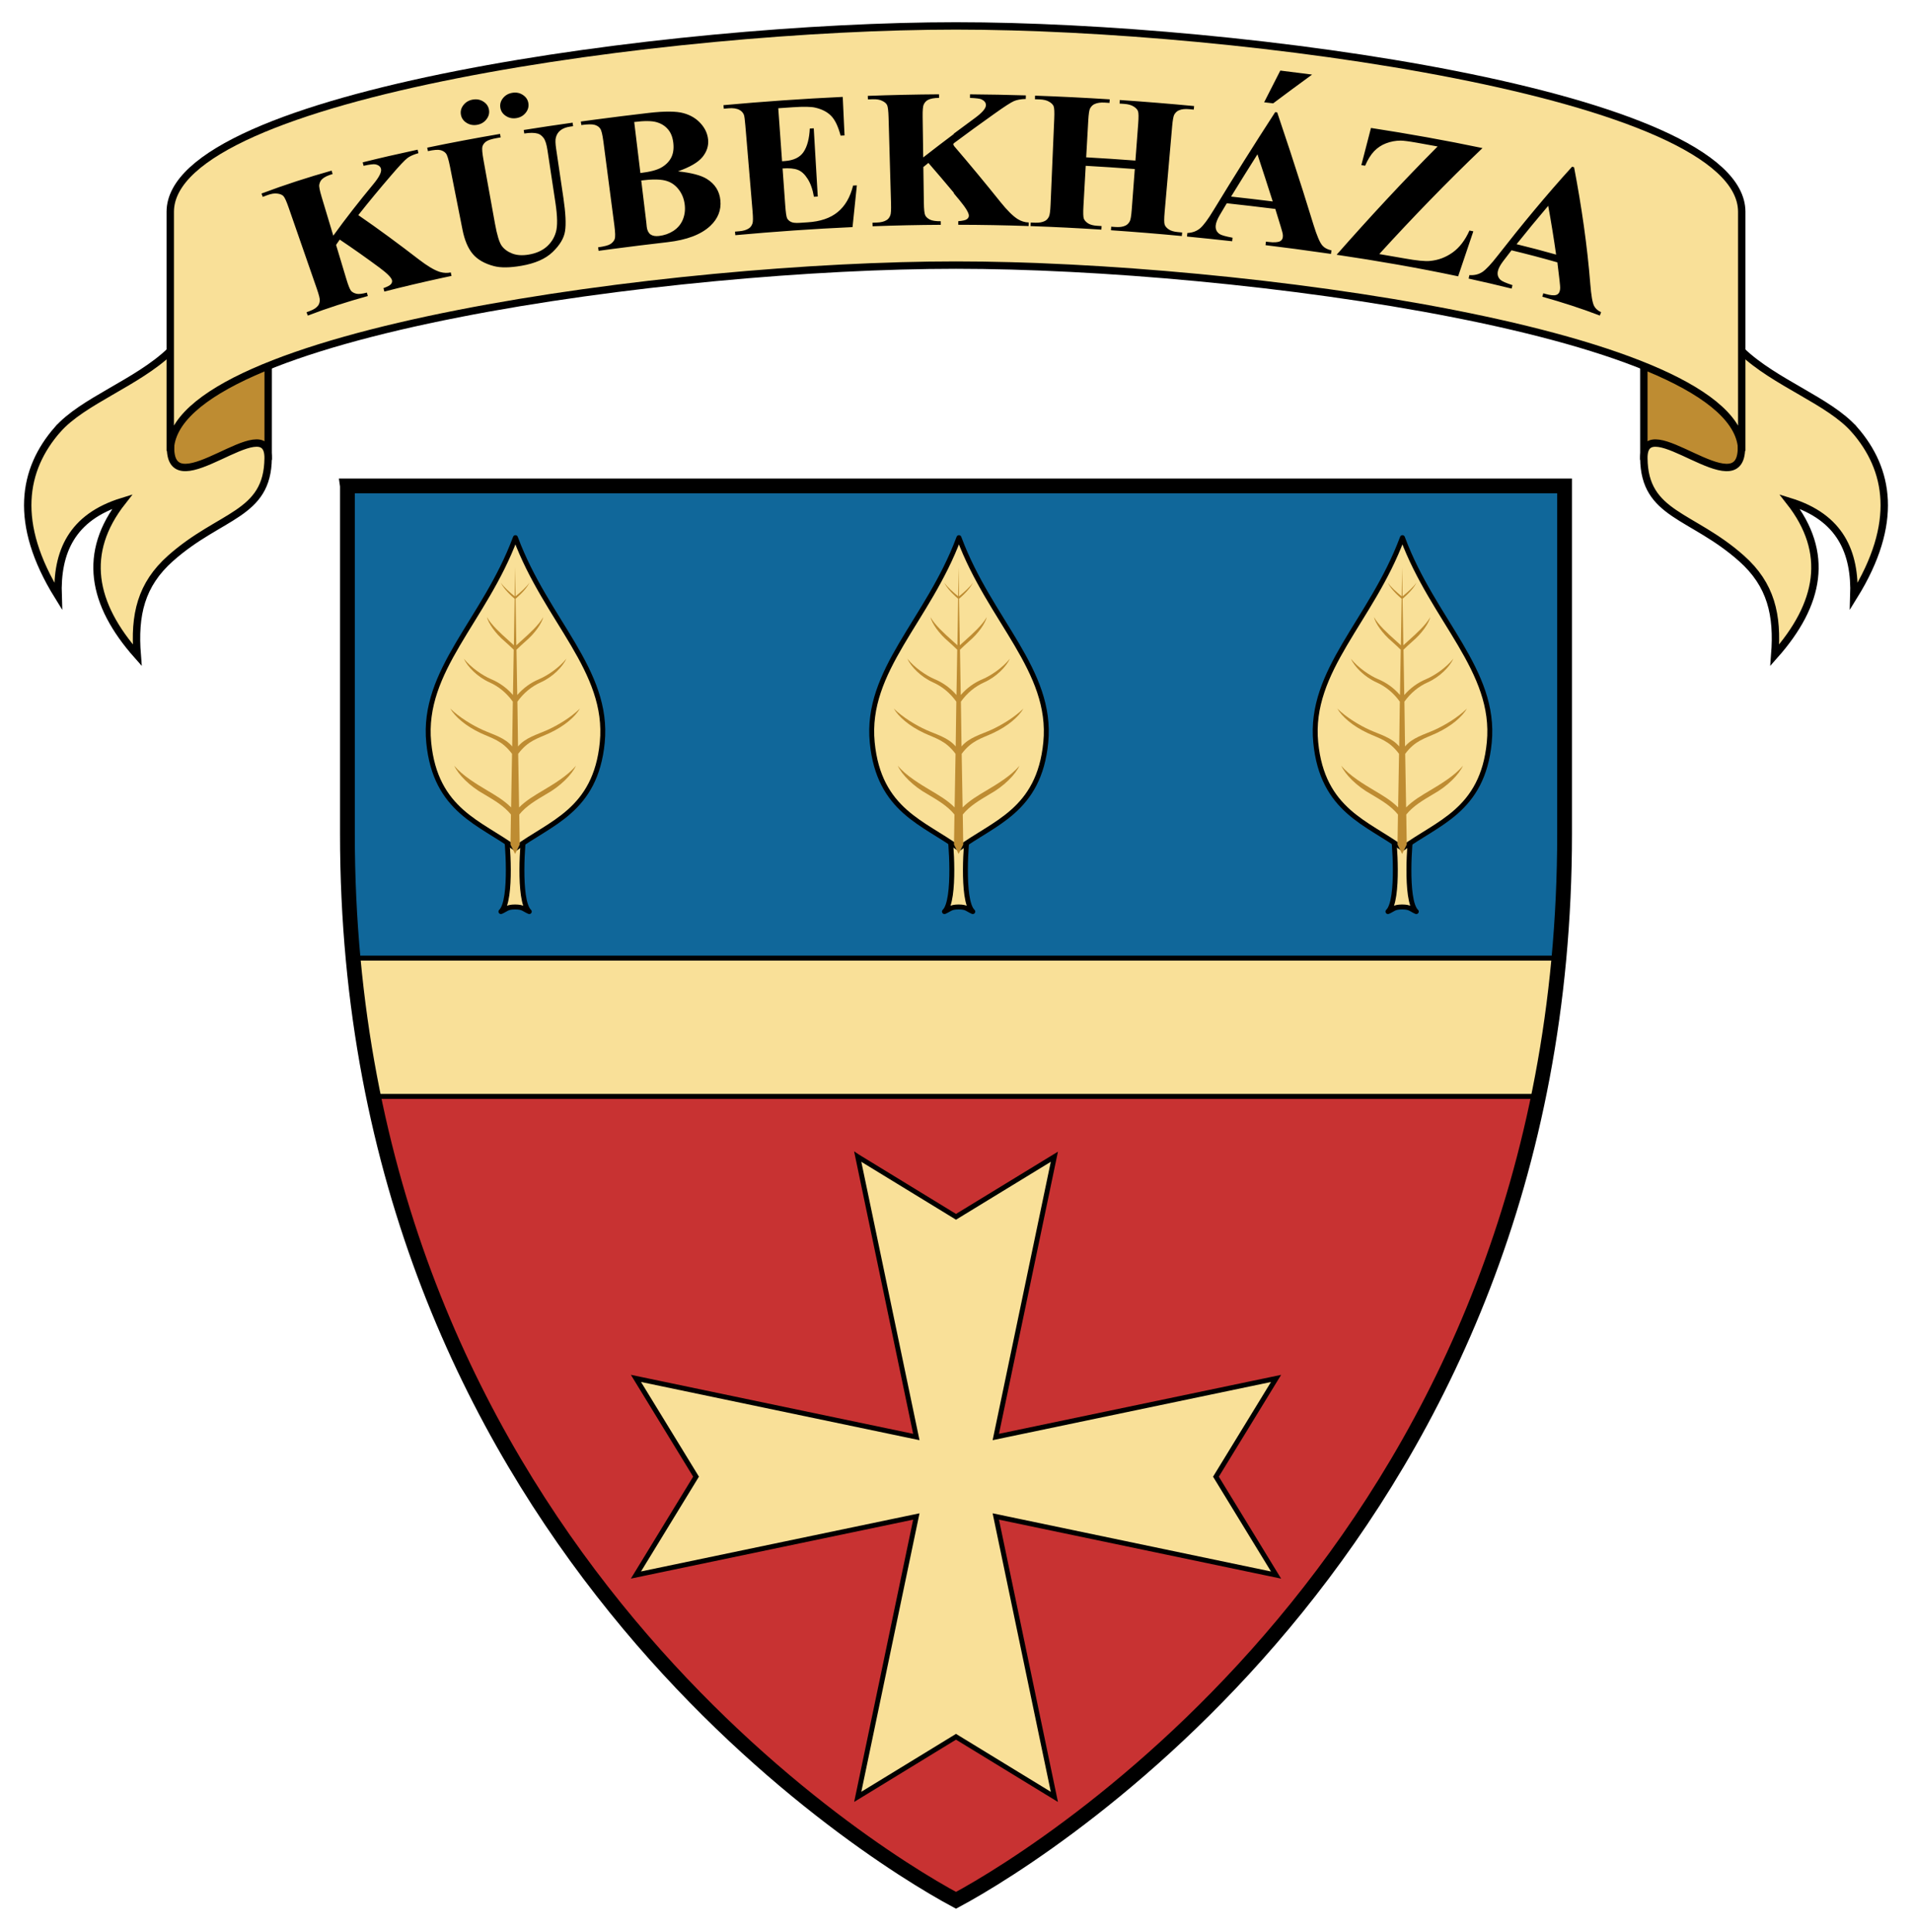 <svg xmlns:rdf="http://www.w3.org/1999/02/22-rdf-syntax-ns#" xmlns="http://www.w3.org/2000/svg" height="392" width="388" version="1.1" xmlns:cc="http://creativecommons.org/ns#" xmlns:dc="http://purl.org/dc/elements/1.1/">
 <defs>
  <style type="text/css"/>
 </defs>
 <path fill="#c83232" d="m70.5 98.61v70.556c0 140.89 103.89 205.92 123.5 216.44 19.61-10.52 123.5-75.55 123.5-216.44v-70.56h-247z"/>
 <path fill="#10679a" d="m70.5 98.61v70.562c0 9.077 0.438 17.828 1.25 26.281h244.5c0.812-8.453 1.25-17.204 1.25-26.281v-70.562h-247z"/>
 <path fill="#f9e098" stroke="#000000" d="m71.625 194.42c0.899 9.764 2.318 19.111 4.156 28.062h236.44c1.838-8.952 3.257-18.299 4.156-28.062h-244.75z"/>
 <path d="m70.5 98.61v70.556c0 140.89 103.89 205.92 123.5 216.44 19.61-10.52 123.5-75.55 123.5-216.44v-70.56h-247z" stroke="#000000" stroke-width="3" fill="none"/>
 <path fill="#f9e098" stroke="#000000" d="m174.06 234.72 11.89 56.87-56.899-11.89 12.198 19.94-12.198 19.96 56.899-11.88-11.89 56.89 19.94-12.19 19.962 12.198-11.883-56.896 56.869 11.883-12.198-19.962 12.198-19.936-56.869 11.883 11.883-56.869-19.96 12.19-19.94-12.19z"/>
 <path stroke-linejoin="round" d="m194.53 169.38-1.812 0.094c0.18 0.176 1.329 13.24-1.062 15.5 1.135-0.482 1.187-0.926 2.875-0.938 1.688 0.011 1.74 0.455 2.875 0.938-2.391-2.26-1.243-15.324-1.062-15.5l-1.812-0.094z" stroke="#000000" stroke-linecap="round" fill="#f9e098"/>
 <path stroke-linejoin="round" d="m194.53 109.25c-6.22 16.665-18.95 26.792-17.53 41.406 1.352 13.914 10.593 16.315 17.531 21.469h0.125c6.938-5.155 16.211-7.553 17.562-21.469 1.42-14.614-11.34-24.741-17.562-41.406l-0.062-0.156z" stroke="#000000" stroke-linecap="round" fill="#f9e098"/>
 <path fill="#be8c32" d="m194.53 115.06-0.094 5.938c-1.038-0.865-2.247-1.904-2.812-2.781 0.385 0.864 1.306 2.001 2.812 3.281l-0.156 9.438c-0.427-0.403-0.874-0.795-1.312-1.188-1.29-1.16-3.239-2.909-4.156-4.531 0.3 1.259 1.676 3.296 3.656 4.969 0.622 0.558 1.228 1.1 1.781 1.656l-0.156 9.188c-1.296-1.491-2.779-2.52-4.438-3.219-1.69-0.712-4.085-2.341-5.531-4.156 0.738 1.64 2.755 3.708 5.219 4.812 1.881 0.843 3.459 2.159 4.719 3.906l-0.125 9.094c-1.519-1.803-3.885-2.408-5.969-3.344-2.087-0.941-4.736-2.529-6.594-4.344 0.949 1.64 3.118 3.552 6.156 4.969 2.373 1.107 4.36 1.51 6.375 4.219l-0.188 10.875c-1.44-1.451-3.194-2.461-4.938-3.5-1.965-1.175-4.957-2.952-6.594-4.969 0.753 1.739 3.11 4.169 6.094 5.812 2.064 1.23 3.996 2.355 5.406 4.094l-0.094 6.094 0.938 1.906 0.938-1.906-0.094-6.094c1.41-1.739 3.343-2.864 5.406-4.094 2.984-1.643 5.34-4.074 6.094-5.812-1.637 2.017-4.629 3.794-6.594 4.969-1.743 1.039-3.497 2.049-4.938 3.5l-0.188-10.875c2.015-2.708 4.002-3.112 6.375-4.219 3.038-1.417 5.208-3.329 6.156-4.969-1.858 1.815-4.506 3.403-6.594 4.344-2.084 0.936-4.45 1.54-5.969 3.344l-0.125-9.094c1.259-1.748 2.837-3.063 4.719-3.906 2.463-1.104 4.481-3.172 5.219-4.812-1.446 1.815-3.841 3.444-5.531 4.156-1.659 0.699-3.141 1.728-4.438 3.219l-0.156-9.188c0.554-0.556 1.159-1.098 1.781-1.656 1.981-1.672 3.356-3.709 3.656-4.969-0.918 1.623-2.866 3.371-4.156 4.531-0.438 0.393-0.886 0.784-1.312 1.188l-0.156-9.438c1.507-1.28 2.427-2.417 2.812-3.281-0.566 0.877-1.775 1.917-2.812 2.781z"/>
 <path stroke-linejoin="round" d="m104.53 169.38-1.812 0.094c0.18 0.176 1.329 13.24-1.062 15.5 1.135-0.482 1.187-0.926 2.875-0.938 1.688 0.011 1.74 0.455 2.875 0.938-2.391-2.26-1.243-15.324-1.062-15.5l-1.812-0.094z" stroke="#000000" stroke-linecap="round" fill="#f9e098"/>
 <path stroke-linejoin="round" d="m104.53 109.25c-6.222 16.665-18.951 26.792-17.531 41.406 1.352 13.914 10.593 16.315 17.531 21.469h0.125c6.938-5.155 16.211-7.553 17.562-21.469 1.42-14.614-11.34-24.741-17.562-41.406l-0.062-0.156z" stroke="#000000" stroke-linecap="round" fill="#f9e098"/>
 <path fill="#be8c32" d="m104.53 115.06-0.094 5.938c-1.038-0.865-2.247-1.904-2.812-2.781 0.385 0.864 1.306 2.001 2.812 3.281l-0.156 9.438c-0.427-0.403-0.874-0.795-1.312-1.188-1.29-1.16-3.239-2.909-4.156-4.531 0.3 1.259 1.676 3.296 3.656 4.969 0.622 0.558 1.228 1.1 1.781 1.656l-0.156 9.188c-1.296-1.491-2.779-2.52-4.438-3.219-1.69-0.712-4.085-2.341-5.531-4.156 0.738 1.64 2.755 3.708 5.219 4.812 1.881 0.843 3.459 2.159 4.719 3.906l-0.125 9.094c-1.519-1.803-3.885-2.408-5.969-3.344-2.087-0.941-4.736-2.529-6.594-4.344 0.949 1.64 3.118 3.552 6.156 4.969 2.373 1.107 4.36 1.51 6.375 4.219l-0.188 10.875c-1.44-1.451-3.194-2.461-4.938-3.5-1.965-1.175-4.957-2.952-6.594-4.969 0.753 1.739 3.11 4.169 6.094 5.812 2.064 1.23 3.996 2.355 5.406 4.094l-0.094 6.094 0.938 1.906 0.938-1.906-0.094-6.094c1.41-1.739 3.343-2.864 5.406-4.094 2.984-1.643 5.34-4.074 6.094-5.812-1.637 2.017-4.629 3.794-6.594 4.969-1.743 1.039-3.497 2.049-4.938 3.5l-0.188-10.875c2.015-2.708 4.002-3.112 6.375-4.219 3.038-1.417 5.208-3.329 6.156-4.969-1.858 1.815-4.506 3.403-6.594 4.344-2.084 0.936-4.45 1.54-5.969 3.344l-0.124-9.093c1.259-1.748 2.837-3.063 4.719-3.906 2.463-1.104 4.481-3.172 5.219-4.812-1.446 1.815-3.841 3.444-5.531 4.156-1.659 0.699-3.141 1.728-4.438 3.219l-0.156-9.188c0.554-0.556 1.159-1.098 1.781-1.656 1.981-1.672 3.356-3.709 3.656-4.969-0.918 1.623-2.866 3.371-4.156 4.531-0.438 0.393-0.886 0.784-1.312 1.188l-0.156-9.438c1.507-1.28 2.427-2.417 2.812-3.281-0.566 0.877-1.775 1.917-2.812 2.781l-0.094-5.938z"/>
 <path stroke-linejoin="round" d="m284.53 169.38-1.812 0.094c0.18 0.176 1.329 13.24-1.062 15.5 1.135-0.482 1.187-0.926 2.875-0.938 1.688 0.011 1.74 0.455 2.875 0.938-2.391-2.26-1.243-15.324-1.062-15.5l-1.812-0.094z" stroke="#000000" stroke-linecap="round" fill="#f9e098"/>
 <path stroke-linejoin="round" d="m284.53 109.25c-6.22 16.665-18.95 26.792-17.53 41.406 1.352 13.914 10.593 16.315 17.531 21.469h0.125c6.938-5.155 16.211-7.553 17.562-21.469 1.42-14.614-11.34-24.741-17.562-41.406l-0.062-0.156z" stroke="#000000" stroke-linecap="round" fill="#f9e098"/>
 <path fill="#be8c32" d="m284.53 115.06-0.094 5.938c-1.038-0.865-2.247-1.904-2.812-2.781 0.385 0.864 1.306 2.001 2.812 3.281l-0.156 9.438c-0.427-0.403-0.874-0.795-1.312-1.188-1.29-1.16-3.239-2.909-4.156-4.531 0.3 1.259 1.676 3.296 3.656 4.969 0.622 0.558 1.228 1.1 1.781 1.656l-0.156 9.188c-1.296-1.491-2.779-2.52-4.438-3.219-1.69-0.712-4.085-2.341-5.531-4.156 0.738 1.64 2.755 3.708 5.219 4.812 1.881 0.843 3.459 2.159 4.719 3.906l-0.125 9.094c-1.519-1.803-3.885-2.408-5.969-3.344-2.087-0.941-4.736-2.529-6.594-4.344 0.949 1.64 3.118 3.552 6.156 4.969 2.373 1.107 4.36 1.51 6.375 4.219l-0.188 10.875c-1.44-1.451-3.194-2.461-4.938-3.5-1.965-1.175-4.957-2.952-6.594-4.969 0.753 1.739 3.11 4.169 6.094 5.812 2.064 1.23 3.996 2.355 5.406 4.094l-0.094 6.094 0.938 1.906 0.938-1.906-0.094-6.094c1.41-1.739 3.343-2.864 5.406-4.094 2.984-1.643 5.34-4.074 6.094-5.812-1.637 2.017-4.629 3.794-6.594 4.969-1.743 1.039-3.497 2.049-4.938 3.5l-0.188-10.875c2.015-2.708 4.002-3.112 6.375-4.219 3.038-1.417 5.208-3.329 6.156-4.969-1.858 1.815-4.506 3.403-6.594 4.344-2.084 0.936-4.45 1.54-5.969 3.344l-0.125-9.094c1.259-1.748 2.837-3.063 4.719-3.906 2.463-1.104 4.481-3.172 5.219-4.812-1.446 1.815-3.841 3.444-5.531 4.156-1.659 0.699-3.141 1.728-4.438 3.219l-0.156-9.188c0.554-0.556 1.159-1.098 1.781-1.656 1.981-1.672 3.356-3.709 3.656-4.969-0.918 1.623-2.866 3.371-4.156 4.531-0.438 0.393-0.886 0.784-1.312 1.188l-0.156-9.438c1.507-1.28 2.427-2.417 2.812-3.281-0.566 0.877-1.775 1.917-2.812 2.781z"/>
 <path d="m54.421 63.939-26.087 19.89 2.044 15.733 16.194 0.592 7.844-7.188 0.005-29.027zm279.16 0 0.006 29.027 7.843 7.188 16.196-0.592 2.042-15.733-26.087-19.89z" stroke="#000000" stroke-width="1.5" fill="#be8c32"/>
 <path d="m54.26 56.539c-1.929-0.048-5.701 0.751-12.528 2.618l-7.182 12.087c-6.732 6.456-17.807 10.125-22.894 15.963l-0.004-0.004c-6.972 8-9.085 18.878 0.143 33.764-0.318-8.907 2.719-16.011 13.031-19.199-8.162 10.392-6.183 20.789 3.023 31.18-0.652-8.182 0.75-14.315 6.759-19.654 10.11-8.981 19.703-8.722 19.806-20.328 0.093-10.418-19.806 10.088-19.808-2.126-0.003-16.295 4.095-12.513 13.36-18.445 7.251 4.455 3.913-9.491 5.208-2.622-1.093-7.467 6.013-13.115 1.084-13.236zm279.48 0c-4.929 0.121 2.177 5.769 1.084 13.236 1.295-6.869-2.045 7.077 5.206 2.622 9.265 5.931 13.365 2.15 13.362 18.445-0.003 12.214-19.901-8.293-19.808 2.126 0.103 11.606 9.694 11.347 19.804 20.328 6.009 5.338 7.411 11.472 6.759 19.654 9.206-10.392 11.184-20.789 3.023-31.18 10.313 3.187 13.351 10.292 13.033 19.199 9.228-14.886 7.113-25.764 0.142-33.764l-0.004 0.004c-5.088-5.837-16.16-9.506-22.894-15.964l-7.182-12.087c-6.827-1.867-10.597-2.666-12.526-2.618z" stroke="#000000" stroke-width="1.5" fill="#f9e098"/>
 <path d="m34.551 42.964v48.533c0.612-12.174 25.464-20.174 58.537-27.889 33.072-7.714 68.852-13.652 100.91-13.99l-0.001-44.358c-34.926 0-159.39 13.792-159.45 37.706zm-0.01 48.529c-0.013 0.245-0.013 0.494 0 0.758z" stroke-width="0.8" fill="#c83232"/>
 <path d="m194 5.259c-57.656 0-159.39 13.792-159.45 37.706v48.533c0.059-23.914 102.26-37.706 159.45-37.706 57.192 0 159.39 13.792 159.45 37.706v-48.533c-0.05-23.915-101.79-37.706-159.45-37.706z" stroke="#000000" stroke-width="1.5" fill="#f9e098"/>
 <path stroke-width="1px" fill="#000000" d="m259.81 14.32c-1.101 2.143-2.193 4.288-3.278 6.436 0.609 0.071 1.218 0.144 1.827 0.217 2.612-1.962 5.246-3.908 7.899-5.839-2.146-0.281-4.295-0.553-6.447-0.814zm-163.89 5.892c-0.789 0.142-1.418 0.516-1.884 1.119-0.466 0.603-0.631 1.257-0.5 1.961 0.132 0.704 0.523 1.253 1.169 1.65 0.646 0.397 1.358 0.524 2.137 0.383 0.779-0.141 1.401-0.509 1.867-1.106 0.466-0.597 0.639-1.248 0.517-1.954-0.123-0.706-0.505-1.26-1.152-1.662-0.632-0.404-1.351-0.535-2.154-0.39zm8.044-1.378c-0.788 0.128-1.421 0.49-1.896 1.084-0.475 0.594-0.651 1.245-0.532 1.951 0.119 0.706 0.498 1.263 1.136 1.671 0.637 0.409 1.345 0.549 2.124 0.423 0.78-0.127 1.406-0.483 1.88-1.073 0.474-0.589 0.658-1.237 0.547-1.945-0.111-0.708-0.483-1.269-1.12-1.683-0.623-0.416-1.337-0.559-2.139-0.429zm154.81 3.919c-4.27 6.58-8.437 13.2-12.488 19.861-1.154 1.909-2.077 3.156-2.781 3.74-0.703 0.571-1.555 0.878-2.558 0.926l-0.069 0.719c3.054 0.295 6.109 0.614 9.163 0.956l0.081-0.718c-1.427-0.265-2.311-0.516-2.656-0.763-0.587-0.417-0.842-0.994-0.764-1.732 0.059-0.557 0.324-1.243 0.798-2.057 0.481-0.813 0.963-1.626 1.447-2.438 3.285 0.358 6.568 0.741 9.85 1.15 0.357 1.153 0.712 2.307 1.064 3.461 0.273 0.9 0.415 1.412 0.428 1.531 0.05 0.256 0.06 0.5 0.031 0.732-0.05 0.387-0.237 0.665-0.562 0.834-0.471 0.229-1.241 0.276-2.312 0.143-0.183-0.023-0.366-0.045-0.549-0.068l-0.088 0.717c2.002 0.246 4.004 0.501 6.006 0.764 2.432 0.323 4.858 0.66 7.275 1.012l0.104-0.715c-0.823-0.186-1.436-0.51-1.837-0.975-0.532-0.615-1.125-2.006-1.796-4.176-0.714-2.332-1.44-4.663-2.179-6.992-1.681-5.293-3.414-10.582-5.204-15.865-0.134-0.016-0.268-0.033-0.402-0.049zm60.249 11.075c-5.307 5.838-10.276 11.87-15.058 17.994-1.365 1.757-2.413 2.885-3.171 3.383-0.754 0.484-1.622 0.69-2.61 0.619l-0.154 0.706c2.954 0.651 5.864 1.321 8.719 2.032l0.175-0.702c-1.323-0.437-2.138-0.789-2.439-1.076-0.51-0.483-0.683-1.085-0.513-1.809 0.128-0.545 0.472-1.194 1.036-1.944 0.57-0.748 1.144-1.496 1.72-2.241 3.146 0.76 6.253 1.568 9.308 2.45 0.153 1.189 0.296 2.378 0.429 3.565 0.102 0.924 0.144 1.453 0.135 1.569 0.002 0.259-0.031 0.5-0.099 0.725-0.113 0.374-0.335 0.619-0.663 0.739-0.473 0.158-1.189 0.094-2.161-0.183-0.166-0.047-0.332-0.094-0.499-0.141l-0.197 0.695c4.029 1.135 7.929 2.388 11.669 3.824l0.256-0.676c-0.688-0.334-1.163-0.758-1.422-1.283-0.345-0.696-0.58-2.152-0.763-4.393-0.622-7.868-1.781-15.799-3.295-23.74-0.134-0.038-0.269-0.075-0.403-0.112zm-265.96 5.445 0.256 0.676c0.313-0.118 0.626-0.235 0.94-0.351 0.794-0.294 1.467-0.397 2.014-0.315 0.556 0.065 0.966 0.232 1.23 0.498 0.265 0.267 0.617 1.038 1.062 2.318l5.714 16.449c0.435 1.253 0.639 2.052 0.612 2.392-0.02 0.476-0.152 0.853-0.395 1.134-0.33 0.408-0.836 0.736-1.516 0.992-0.26 0.097-0.518 0.196-0.777 0.295l0.256 0.676c3.9-1.497 7.973-2.795 12.185-3.969l-0.195-0.696c-0.928 0.258-1.627 0.339-2.11 0.236-0.486-0.116-0.852-0.313-1.096-0.593-0.244-0.28-0.566-1.082-0.963-2.402l-2.081-6.918c0.246-0.359 0.494-0.718 0.744-1.077 2.754 1.843 5.439 3.748 8.075 5.696 1.559 1.155 2.397 2.014 2.529 2.542 0.07 0.278 0.001 0.544-0.205 0.797-0.193 0.251-0.704 0.52-1.527 0.814l0.183 0.699c3.79-0.985 7.683-1.887 11.654-2.758 0.657-0.142 1.315-0.282 1.973-0.421l-0.148-0.707c-0.691 0.145-1.385 0.122-2.083-0.068-0.082-0.022-0.164-0.046-0.247-0.073-1.087-0.363-2.462-1.196-4.155-2.495-3.997-3.078-8.066-6.098-12.283-8.995 2.14-2.715 4.374-5.402 6.662-8.059 1.672-1.959 2.801-3.138 3.293-3.507 0.389-0.297 0.911-0.561 1.565-0.791 0.212-0.075 0.437-0.146 0.677-0.213l-0.151-0.707c-0.231 0.049-0.461 0.099-0.692 0.149-3.472 0.744-6.963 1.542-10.46 2.421l0.176 0.701c1.231-0.269 2.021-0.365 2.362-0.301 0.671 0.133 1.062 0.442 1.177 0.923 0.155 0.649-0.376 1.679-1.564 3.114-2.844 3.434-5.577 6.916-8.118 10.445l-2.373-7.891c-0.386-1.285-0.543-2.106-0.469-2.469 0.086-0.474 0.286-0.853 0.599-1.135 0.431-0.398 1.133-0.739 2.103-1.013l-0.196-0.696c-4.76 1.345-9.516 2.872-14.236 4.654zm33.63-9.312 0.147 0.707c1.203-0.264 2.054-0.329 2.546-0.202 0.493 0.127 0.867 0.357 1.122 0.692 0.253 0.322 0.527 1.229 0.823 2.724l2.52 12.721c0.427 2.157 1.13 3.805 2.095 4.942 0.966 1.138 2.389 1.95 4.27 2.449 1.38 0.368 3.225 0.343 5.558-0.056 2.796-0.478 4.918-1.401 6.374-2.801 1.455-1.4 2.299-2.807 2.515-4.236 0.229-1.428 0.119-3.686-0.337-6.763l-1.472-9.951c-0.158-1.069-0.177-1.823-0.055-2.263 0.151-0.628 0.473-1.129 0.965-1.503 0.492-0.374 1.14-0.619 1.943-0.732 0.197-0.028 0.394-0.056 0.592-0.083l-0.1-0.716c-3.307 0.464-6.615 0.958-9.922 1.487l0.114 0.714c1.155-0.185 2.073-0.176 2.751 0.022 0.438 0.13 0.829 0.426 1.172 0.887 0.343 0.462 0.603 1.278 0.78 2.45l1.617 10.68c0.421 2.78 0.45 4.773 0.095 5.972-0.342 1.198-0.987 2.2-1.931 3.008-0.933 0.794-2.131 1.309-3.598 1.553-1.28 0.213-2.38 0.145-3.307-0.209-0.926-0.354-1.645-0.874-2.154-1.563-0.495-0.691-0.956-2.204-1.377-4.535l-2.303-12.762c-0.268-1.487-0.352-2.43-0.25-2.832 0.116-0.404 0.359-0.746 0.73-1.023 0.383-0.293 1.131-0.538 2.242-0.73 0.246-0.042 0.493-0.085 0.739-0.127l-0.121-0.712c-4.934 0.842-9.863 1.767-14.783 2.791zm31.177-5.303 0.098 0.716c1.31-0.18 2.22-0.189 2.727-0.033 0.101 0.031 0.196 0.066 0.286 0.104 0.363 0.156 0.637 0.375 0.822 0.656 0.244 0.336 0.459 1.214 0.644 2.634l2.23 17.043c0.186 1.42 0.207 2.324 0.064 2.71-0.104 0.308-0.304 0.587-0.601 0.837-0.073 0.062-0.152 0.122-0.237 0.18-0.417 0.279-1.26 0.503-2.527 0.677l0.098 0.716c0.94-0.129 1.882-0.257 2.824-0.382 3.721-0.49 7.442-0.95 11.163-1.377 3.901-0.447 6.788-1.535 8.686-3.309 1.543-1.462 2.229-3.181 2.04-5.165-0.179-1.88-1.094-3.337-2.76-4.364-1.159-0.722-3.109-1.241-5.847-1.533 2.418-0.852 4.073-1.81 4.964-2.895 0.889-1.097 1.275-2.279 1.151-3.549-0.118-1.205-0.621-2.302-1.515-3.286-0.896-0.997-2.057-1.692-3.484-2.079-1.425-0.4-3.793-0.425-7.082-0.043-3.603 0.418-7.2 0.867-10.792 1.343-0.985 0.13-1.969 0.263-2.954 0.398zm28.942-3.318 0.066 0.72c0.319-0.029 0.637-0.058 0.956-0.086 0.935-0.084 1.688 0.034 2.257 0.352 0.403 0.214 0.695 0.542 0.874 0.984 0.094 0.267 0.191 0.997 0.291 2.191l1.461 17.363c0.111 1.323 0.105 2.148-0.018 2.472-0.153 0.457-0.398 0.792-0.735 1.004-0.465 0.315-1.097 0.507-1.897 0.579-0.305 0.027-0.61 0.055-0.915 0.083l0.066 0.72c7.936-0.724 15.866-1.28 23.785-1.639 0.285-2.822 0.577-5.643 0.877-8.464-0.254 0.011-0.509 0.022-0.763 0.033-0.584 2.371-1.63 4.166-3.135 5.39-1.493 1.224-3.519 1.908-6.096 2.072-0.549 0.035-1.099 0.071-1.648 0.107-0.787 0.053-1.364-0.012-1.731-0.195-0.368-0.183-0.631-0.432-0.79-0.747-0.145-0.316-0.271-1.202-0.375-2.656l-0.534-7.442c1.344-0.096 2.382 0.004 3.11 0.295 0.728 0.278 1.385 0.882 1.969 1.811 0.598 0.928 1.024 2.141 1.279 3.639 0.26-0.016 0.521-0.031 0.781-0.047l-0.815-13.843c-0.267 0.016-0.535 0.032-0.802 0.048-0.101 2.067-0.525 3.652-1.266 4.755-0.742 1.104-2.006 1.713-3.799 1.84-0.188 0.013-0.375 0.027-0.563 0.04l-0.772-10.755c0.992-0.071 1.985-0.139 2.977-0.205 2.182-0.144 3.684-0.113 4.489 0.074 1.384 0.311 2.466 0.867 3.245 1.661 0.793 0.794 1.439 2.137 1.939 4.029 0.267-0.013 0.533-0.025 0.8-0.038l-0.367-7.823c-8.087 0.377-16.156 0.945-24.201 1.677l-0 0zm29.29-1.889 0.027 0.722c0.32-0.012 0.641-0.023 0.961-0.034 0.812-0.028 1.457 0.082 1.935 0.327 0.492 0.232 0.82 0.516 0.986 0.85 0.166 0.334 0.268 1.177 0.307 2.531l0.496 17.413c0.038 1.327-0.014 2.15-0.154 2.466-0.177 0.448-0.439 0.768-0.785 0.961-0.479 0.288-1.117 0.445-1.915 0.473-0.304 0.011-0.609 0.021-0.913 0.033l0.027 0.722c4.619-0.17 9.234-0.271 13.843-0.297l-0.005-0.723c-1.013 0.006-1.749-0.104-2.211-0.333-0.462-0.242-0.777-0.531-0.944-0.868-0.167-0.336-0.261-1.195-0.28-2.574l-0.101-7.225c0.342-0.278 0.685-0.556 1.028-0.833 1.742 2.009 3.46 4.027 5.155 6.056 0-0-0 0.117-0 0.117 0.399 0.478 0.797 0.957 1.194 1.436 1.248 1.512 1.863 2.55 1.859 3.094-0.002 0.286-0.139 0.526-0.41 0.72-0.258 0.194-0.839 0.327-1.744 0.404l-0.002 0.723c4.755 0.008 9.517 0.096 14.284 0.258l0.024-0.722c-0.798-0.027-1.548-0.259-2.253-0.696-0.972-0.615-2.119-1.758-3.462-3.427-3.085-3.85-6.246-7.669-9.491-11.453 0-0-0.002-0.116-0.002-0.116-0.055-0.064-0.109-0.127-0.164-0.191 0.055-0.041 0.109-0.082 0.164-0.122l0.002-0.074c2.688-2.005 5.413-3.985 8.171-5.941 2.09-1.496 3.452-2.365 4.021-2.608 0.591-0.258 1.394-0.406 2.407-0.44l0.022-0.722c-3.774-0.117-7.552-0.19-11.332-0.217l-0.005 0.723c1.24 0.048 2.018 0.149 2.329 0.296 0.61 0.294 0.91 0.689 0.903 1.184-0.009 0.665-0.769 1.536-2.265 2.63-1.427 1.042-2.845 2.091-4.252 3.147 0 0-0.002 0.075-0.002 0.075-2.091 1.569-4.16 3.152-6.208 4.749l-0.115-8.241c-0.019-1.341 0.055-2.175 0.221-2.503 0.208-0.432 0.496-0.742 0.864-0.929 0.51-0.266 1.258-0.404 2.243-0.411l-0.005-0.723c-4.824 0.032-9.643 0.139-14.456 0.315zm33.942-0.035-0.025 0.722c0.32 0.011 0.641 0.022 0.961 0.034 0.812 0.03 1.448 0.185 1.907 0.464 0.474 0.267 0.781 0.573 0.923 0.918 0.142 0.345 0.184 1.193 0.126 2.546l-0.745 17.404c-0.057 1.327-0.167 2.143-0.329 2.449-0.209 0.434-0.493 0.735-0.852 0.903-0.499 0.253-1.146 0.364-1.944 0.335-0.304-0.011-0.609-0.022-0.913-0.033l-0.025 0.722c4.787 0.166 9.579 0.407 14.374 0.715l0.046-0.721c-0.305-0.02-0.61-0.039-0.914-0.058-0.772-0.048-1.381-0.209-1.827-0.483-0.432-0.286-0.72-0.603-0.864-0.95-0.13-0.346-0.157-1.196-0.081-2.548l0.461-8.19c3.321 0.187 6.641 0.407 9.96 0.657l-0.616 8.181c-0.1 1.324-0.236 2.137-0.409 2.437-0.237 0.426-0.538 0.717-0.904 0.873-0.495 0.238-1.148 0.327-1.961 0.271-0.298-0.021-0.596-0.041-0.894-0.062l-0.049 0.721c4.789 0.326 9.582 0.719 14.376 1.173l0.068-0.72c-0.298-0.028-0.597-0.056-0.895-0.084-0.773-0.072-1.378-0.251-1.818-0.539-0.438-0.301-0.717-0.626-0.837-0.977-0.12-0.35-0.121-1.201-0.003-2.55l1.52-17.359c0.116-1.323 0.265-2.134 0.448-2.432 0.251-0.422 0.568-0.708 0.953-0.857 0.52-0.228 1.205-0.304 2.054-0.225 0.311 0.029 0.623 0.058 0.934 0.087l0.068-0.72c-5.016-0.474-10.042-0.885-15.075-1.226l-0.049 0.721c0.312 0.021 0.625 0.043 0.937 0.064 0.809 0.056 1.446 0.233 1.909 0.528 0.464 0.282 0.761 0.598 0.892 0.947 0.131 0.35 0.145 1.199 0.043 2.55l-0.563 7.48c-3.329-0.251-6.66-0.471-9.992-0.659l0.422-7.488c0.075-1.326 0.199-2.14 0.372-2.444 0.238-0.43 0.547-0.725 0.927-0.886 0.527-0.243 1.211-0.34 2.049-0.287 0.32 0.02 0.639 0.04 0.959 0.06l0.046-0.721c-5.043-0.323-10.093-0.574-15.15-0.75zm68.167 6.546c-0.655 2.514-1.307 5.029-1.954 7.545 0.257 0.039 0.514 0.079 0.771 0.118 0.514-1.212 1.115-2.186 1.803-2.922 0.702-0.733 1.521-1.276 2.455-1.626 0.951-0.361 1.933-0.542 2.945-0.544 0.532-0.002 1.628 0.135 3.268 0.422 1.412 0.248 2.823 0.503 4.233 0.765-7.124 7.165-13.922 14.509-20.493 21.974 8.322 1.233 16.552 2.661 24.66 4.375 1.018-3.045 2.045-6.088 3.082-9.128-0.261-0.056-0.523-0.112-0.784-0.167-0.88 1.969-2.02 3.453-3.412 4.456-1.391 0.991-2.911 1.562-4.573 1.718-1.025 0.108-2.737-0.069-5.168-0.505-1.712-0.307-3.429-0.604-5.15-0.89 6.687-7.334 13.636-14.523 20.946-21.506-7.527-1.576-15.076-2.918-22.628-4.084zm-149.51-1.205c2.053-0.261 3.57-0.245 4.543 0.037 0.974 0.282 1.748 0.773 2.323 1.469 0.587 0.682 0.943 1.606 1.071 2.771 0.127 1.165-0.02 2.151-0.438 2.957-0.418 0.806-1.076 1.469-1.972 1.99-0.883 0.52-2.307 0.893-4.274 1.131zm126.47 6.558c1.054 3.185 2.088 6.372 3.102 9.561-2.816-0.348-5.633-0.677-8.45-0.987 1.762-2.865 3.545-5.724 5.348-8.574zm59.007 10.451c0.598 3.303 1.136 6.603 1.602 9.897-2.642-0.753-5.318-1.451-8.021-2.111 2.094-2.62 4.23-5.218 6.419-7.786zm-184.05-5.141c2.113-0.268 3.727-0.263 4.835 0.005 1.108 0.268 2.02 0.862 2.734 1.78 0.712 0.905 1.133 1.973 1.265 3.204 0.116 1.075-0.026 2.079-0.421 3.013-0.397 0.921-1.031 1.665-1.903 2.235-0.86 0.555-1.831 0.896-2.918 1.023-0.733 0.086-1.311-0.022-1.733-0.326-0.41-0.318-0.658-0.826-0.743-1.524-0.032-0.324-0.065-0.648-0.097-0.972l-1.019-8.436h0z"/>
</svg>
